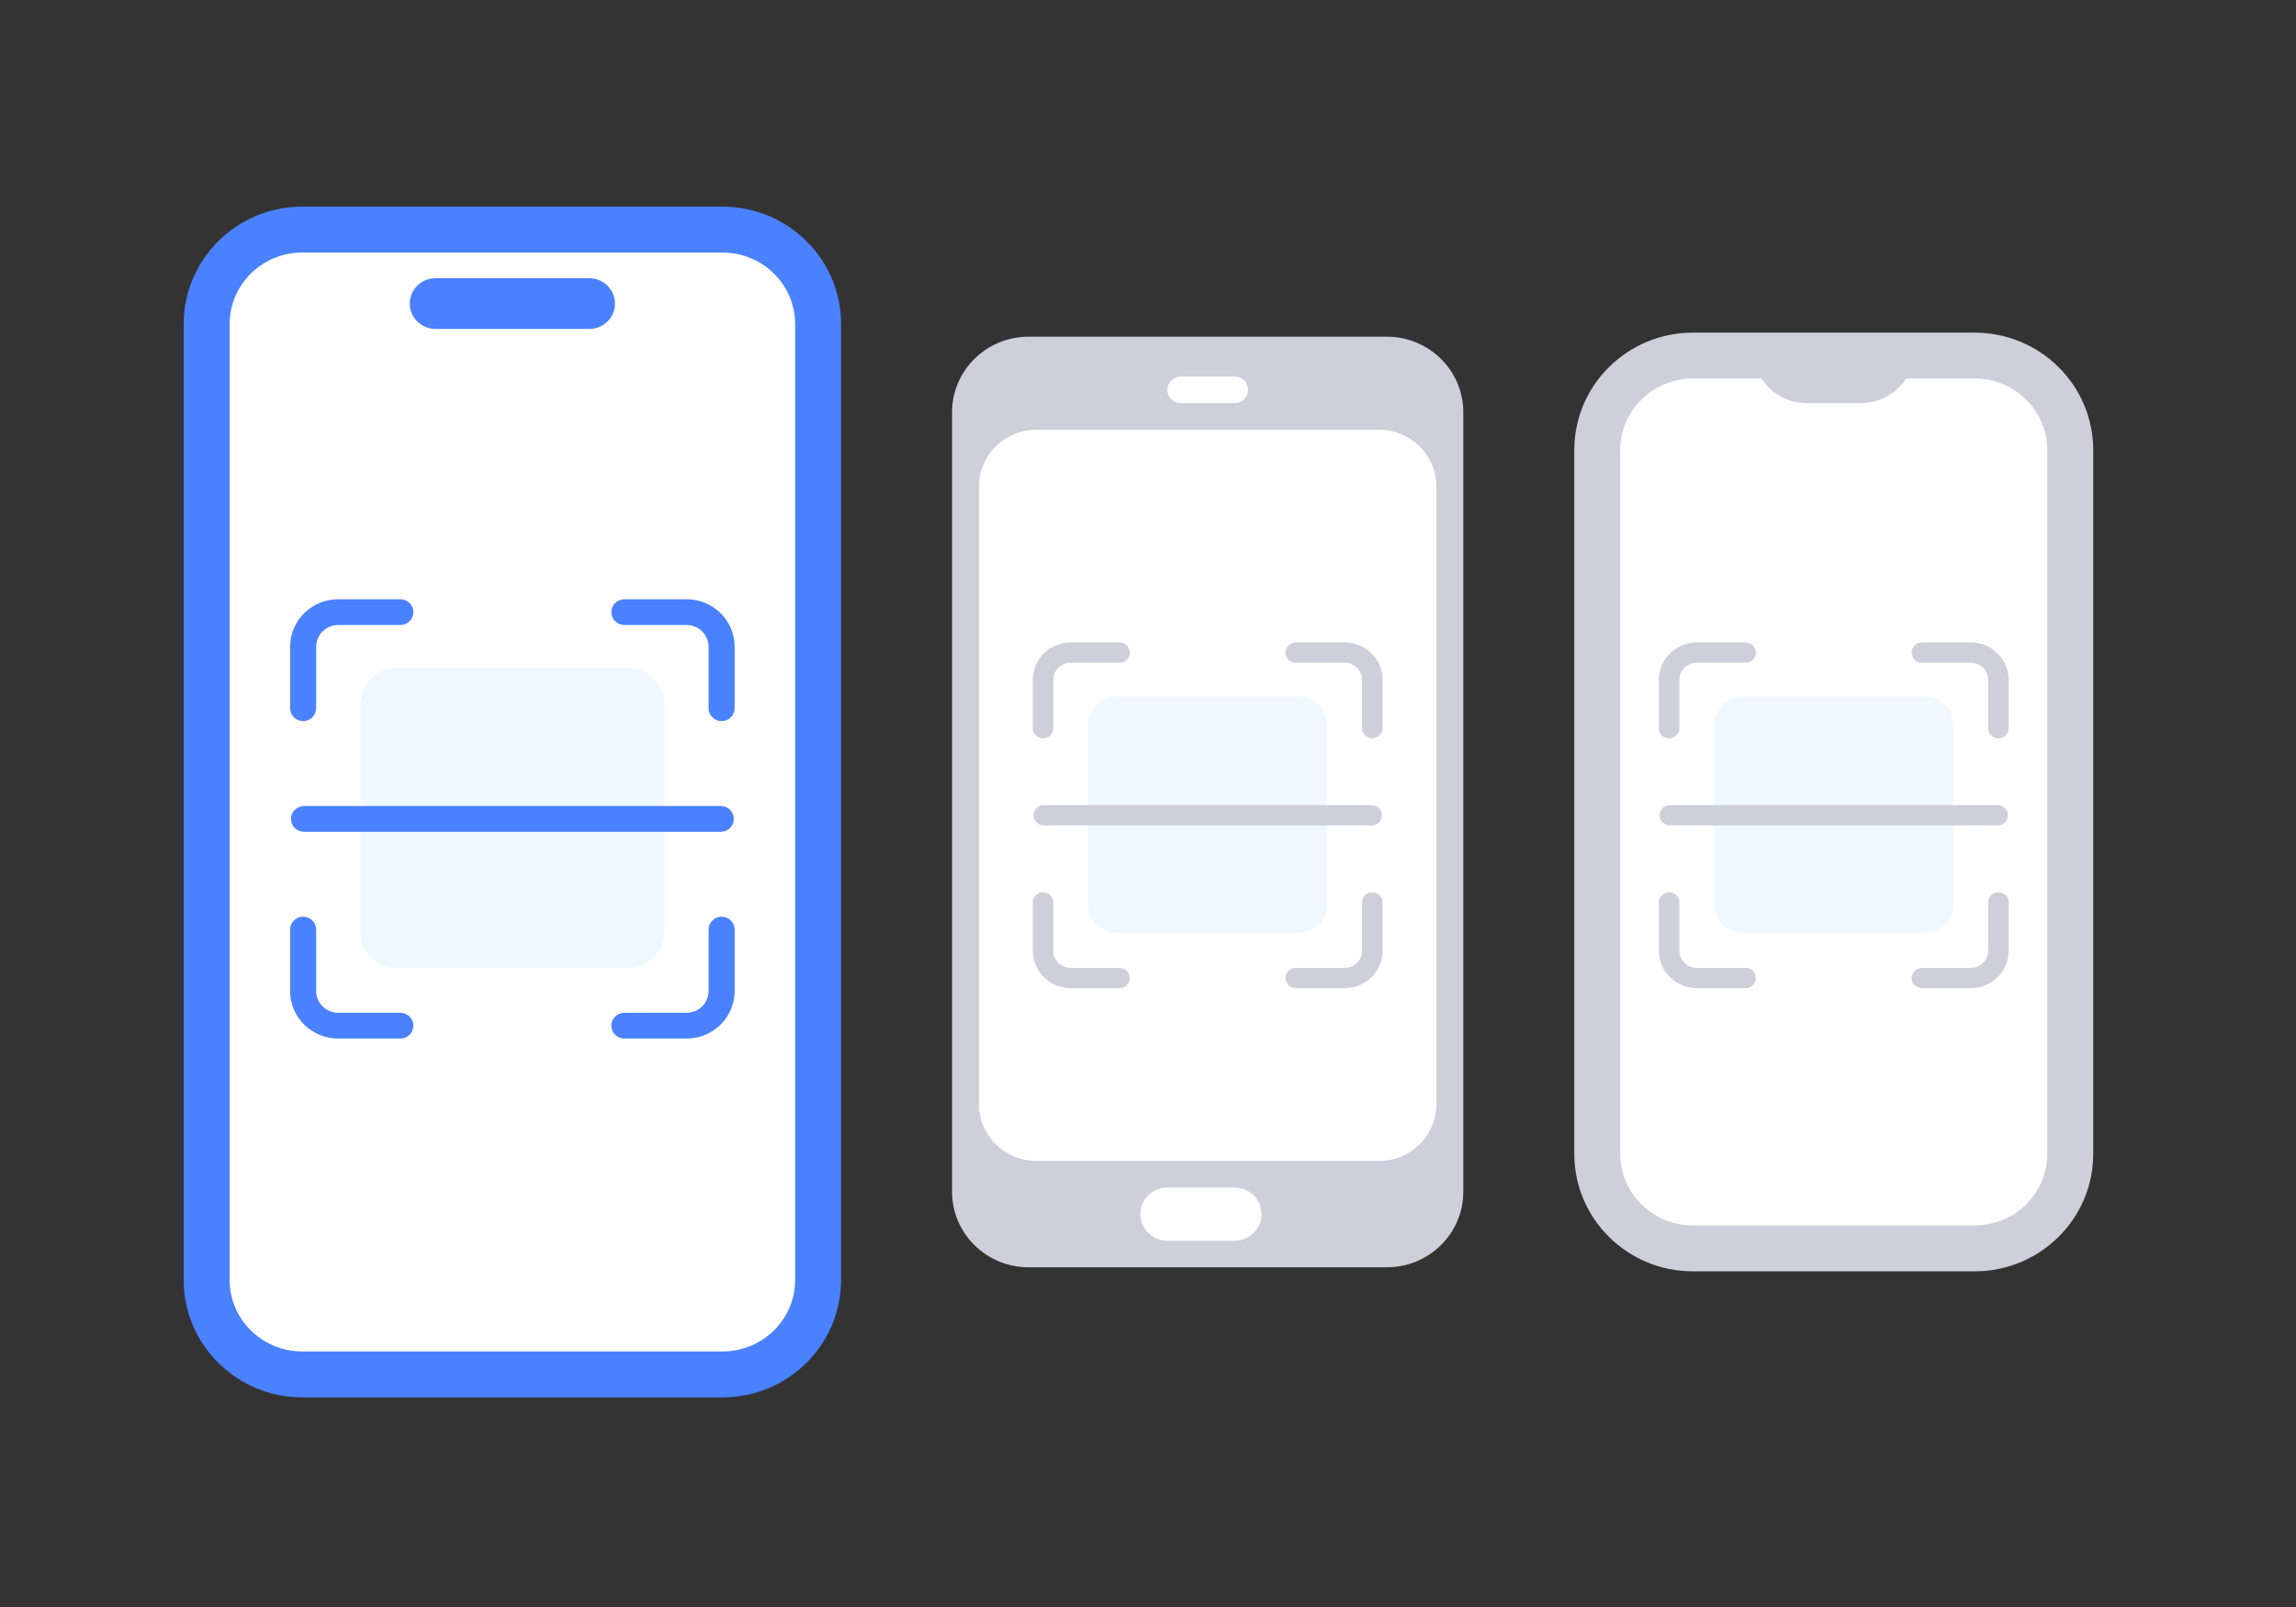<svg width="100" height="70" viewBox="0 0 100 70" fill="none" xmlns="http://www.w3.org/2000/svg">
<rect x="0" y="0" width="100" height="70" fill="#333333" stroke="none"/>
<path d="M31.466 10H13.167C10.866 10 9 11.844 9 14.118V55.751C9 58.025 10.866 59.869 13.167 59.869H31.466C33.767 59.869 35.632 58.025 35.632 55.751V14.118C35.632 11.844 33.767 10 31.466 10Z" fill="white"/>
<path fill-rule="evenodd" clip-rule="evenodd" d="M13.167 11C11.407 11 10 12.407 10 14.118V55.751C10 57.462 11.407 58.869 13.167 58.869H31.466C33.226 58.869 34.632 57.462 34.632 55.751V14.118C34.632 12.407 33.226 11 31.466 11H13.167ZM8 14.118C8 11.28 10.325 9 13.167 9H31.466C34.308 9 36.632 11.28 36.632 14.118V55.751C36.632 58.589 34.308 60.869 31.466 60.869H13.167C10.325 60.869 8 58.589 8 55.751V14.118Z" fill="#4981FF"/>
<path d="M28.934 30.654V40.613C28.933 41.027 28.767 41.424 28.47 41.717C28.174 42.01 27.773 42.174 27.354 42.175H17.276C16.857 42.174 16.456 42.008 16.16 41.715C15.864 41.422 15.698 41.025 15.698 40.611V30.652C15.699 30.239 15.866 29.842 16.162 29.55C16.458 29.258 16.86 29.093 17.278 29.093H27.355C27.774 29.094 28.175 29.259 28.471 29.551C28.767 29.844 28.933 30.241 28.934 30.654Z" fill="#3EACF6" fill-opacity="0.08"/>
<path d="M13.241 36.232C13.09 36.232 12.946 36.172 12.84 36.067C12.733 35.962 12.673 35.819 12.673 35.671C12.673 35.522 12.733 35.379 12.84 35.274C12.946 35.169 13.09 35.11 13.241 35.11H31.393C31.543 35.11 31.688 35.169 31.794 35.274C31.901 35.379 31.96 35.522 31.96 35.671C31.96 35.819 31.901 35.962 31.794 36.067C31.688 36.172 31.543 36.232 31.393 36.232H13.241Z" fill="#4981FF"/>
<path d="M30.862 30.849V28.171C30.861 27.92 30.76 27.68 30.581 27.502C30.401 27.325 30.158 27.225 29.904 27.225H27.194C27.044 27.225 26.899 27.166 26.793 27.06C26.686 26.955 26.627 26.813 26.627 26.664C26.627 26.515 26.686 26.372 26.793 26.267C26.899 26.162 27.044 26.103 27.194 26.103H29.904C30.459 26.104 30.991 26.322 31.383 26.709C31.776 27.097 31.996 27.623 31.997 28.171V30.849C31.997 30.998 31.937 31.141 31.831 31.246C31.724 31.351 31.58 31.41 31.429 31.41C31.279 31.41 31.135 31.351 31.028 31.246C30.922 31.141 30.862 30.998 30.862 30.849Z" fill="#4981FF"/>
<path d="M29.904 45.238H27.194C27.044 45.238 26.899 45.179 26.793 45.074C26.686 44.968 26.627 44.826 26.627 44.677C26.627 44.528 26.686 44.386 26.793 44.281C26.899 44.175 27.044 44.116 27.194 44.116H29.904C30.158 44.116 30.401 44.016 30.581 43.839C30.76 43.661 30.861 43.421 30.862 43.17V40.492C30.862 40.343 30.922 40.2 31.028 40.095C31.135 39.99 31.279 39.931 31.429 39.931C31.58 39.931 31.724 39.99 31.831 40.095C31.937 40.2 31.997 40.343 31.997 40.492V43.17C31.996 43.718 31.776 44.244 31.383 44.632C30.991 45.019 30.459 45.237 29.904 45.238Z" fill="#4981FF"/>
<path d="M12.635 30.849V28.171C12.636 27.623 12.856 27.097 13.248 26.709C13.641 26.322 14.173 26.104 14.728 26.103H17.438C17.588 26.103 17.733 26.162 17.839 26.267C17.946 26.372 18.005 26.515 18.005 26.664C18.005 26.813 17.946 26.955 17.839 27.06C17.733 27.166 17.588 27.225 17.438 27.225H14.728C14.474 27.225 14.231 27.325 14.051 27.502C13.871 27.68 13.771 27.92 13.77 28.171V30.849C13.77 30.998 13.71 31.141 13.604 31.246C13.497 31.351 13.353 31.41 13.203 31.41C13.052 31.41 12.908 31.351 12.801 31.246C12.695 31.141 12.635 30.998 12.635 30.849Z" fill="#4981FF"/>
<path d="M17.438 45.238H14.727C14.173 45.237 13.641 45.019 13.248 44.631C12.856 44.244 12.635 43.718 12.635 43.169V40.491C12.635 40.343 12.694 40.2 12.801 40.095C12.907 39.99 13.052 39.93 13.202 39.93C13.353 39.93 13.497 39.99 13.604 40.095C13.71 40.2 13.77 40.343 13.77 40.491V43.169C13.77 43.42 13.871 43.661 14.051 43.838C14.23 44.016 14.474 44.116 14.727 44.116H17.438C17.588 44.116 17.733 44.175 17.839 44.28C17.945 44.386 18.005 44.528 18.005 44.677C18.005 44.826 17.945 44.968 17.839 45.073C17.733 45.179 17.588 45.238 17.438 45.238Z" fill="#4981FF"/>
<path d="M25.667 12.12H18.965C18.348 12.12 17.848 12.615 17.848 13.224C17.848 13.834 18.348 14.328 18.965 14.328H25.667C26.284 14.328 26.784 13.834 26.784 13.224C26.784 12.615 26.284 12.12 25.667 12.12Z" fill="#4981FF"/>
<path d="M86.001 14.666H73.733C70.972 14.666 68.733 16.878 68.733 19.607V50.262C68.733 52.991 70.972 55.203 73.733 55.203H86.001C88.763 55.203 91.001 52.991 91.001 50.262V19.607C91.001 16.878 88.763 14.666 86.001 14.666Z" fill="white"/>
<path fill-rule="evenodd" clip-rule="evenodd" d="M73.733 16.489C71.973 16.489 70.567 17.896 70.567 19.607V50.262C70.567 51.972 71.973 53.379 73.733 53.379H86.001C87.761 53.379 89.168 51.972 89.168 50.262V19.607C89.168 17.896 87.761 16.489 86.001 16.489H73.733ZM68.567 19.607C68.567 16.769 70.891 14.489 73.733 14.489H86.001C88.844 14.489 91.168 16.769 91.168 19.607V50.262C91.168 53.099 88.844 55.379 86.001 55.379H73.733C70.891 55.379 68.567 53.099 68.567 50.262V19.607Z" fill="#CDD0DB"/>
<path d="M85.075 31.566V39.403C85.075 39.729 84.944 40.041 84.71 40.271C84.477 40.502 84.161 40.631 83.832 40.632H75.902C75.572 40.631 75.257 40.501 75.024 40.27C74.791 40.04 74.66 39.727 74.66 39.401V31.565C74.661 31.239 74.792 30.927 75.025 30.697C75.258 30.467 75.574 30.338 75.903 30.338H83.833C84.163 30.338 84.478 30.468 84.711 30.698C84.944 30.929 85.075 31.241 85.075 31.566Z" fill="#3EACF6" fill-opacity="0.08"/>
<path d="M72.726 35.955C72.608 35.955 72.494 35.908 72.41 35.825C72.327 35.743 72.28 35.63 72.28 35.513C72.28 35.396 72.327 35.284 72.41 35.201C72.494 35.119 72.608 35.072 72.726 35.072H87.01C87.128 35.072 87.242 35.119 87.326 35.201C87.409 35.284 87.456 35.396 87.456 35.513C87.456 35.63 87.409 35.743 87.326 35.825C87.242 35.908 87.128 35.955 87.01 35.955H72.726Z" fill="#CDD0DB"/>
<path d="M86.593 31.72V29.613C86.592 29.415 86.513 29.226 86.371 29.086C86.23 28.947 86.039 28.868 85.839 28.868H83.706C83.588 28.868 83.474 28.821 83.391 28.738C83.307 28.656 83.26 28.543 83.26 28.426C83.26 28.309 83.307 28.197 83.391 28.114C83.474 28.032 83.588 27.985 83.706 27.985H85.839C86.275 27.985 86.694 28.157 87.003 28.462C87.312 28.767 87.485 29.181 87.486 29.613V31.72C87.486 31.837 87.439 31.949 87.355 32.032C87.271 32.115 87.158 32.161 87.039 32.161C86.921 32.161 86.807 32.115 86.723 32.032C86.64 31.949 86.593 31.837 86.593 31.72Z" fill="#CDD0DB"/>
<path d="M85.839 43.042H83.706C83.588 43.042 83.474 42.995 83.391 42.913C83.307 42.83 83.26 42.718 83.26 42.601C83.26 42.484 83.307 42.371 83.391 42.289C83.474 42.206 83.588 42.159 83.706 42.159H85.839C86.039 42.159 86.23 42.08 86.371 41.941C86.513 41.801 86.592 41.612 86.593 41.414V39.307C86.593 39.19 86.64 39.078 86.723 38.995C86.807 38.912 86.921 38.866 87.039 38.866C87.158 38.866 87.271 38.912 87.355 38.995C87.439 39.078 87.486 39.19 87.486 39.307V41.414C87.485 41.846 87.312 42.26 87.003 42.565C86.694 42.87 86.275 43.041 85.839 43.042Z" fill="#CDD0DB"/>
<path d="M72.25 31.72V29.613C72.25 29.181 72.424 28.767 72.733 28.462C73.041 28.157 73.46 27.985 73.897 27.985H76.029C76.148 27.985 76.261 28.032 76.345 28.114C76.429 28.197 76.476 28.309 76.476 28.426C76.476 28.543 76.429 28.656 76.345 28.738C76.261 28.821 76.148 28.868 76.029 28.868H73.897C73.697 28.868 73.505 28.947 73.364 29.086C73.223 29.226 73.143 29.415 73.143 29.613V31.72C73.143 31.837 73.096 31.949 73.012 32.032C72.928 32.115 72.815 32.161 72.697 32.161C72.578 32.161 72.465 32.115 72.381 32.032C72.297 31.949 72.25 31.837 72.25 31.72Z" fill="#CDD0DB"/>
<path d="M76.029 43.042H73.897C73.46 43.041 73.041 42.87 72.733 42.565C72.424 42.26 72.25 41.846 72.25 41.414V39.307C72.25 39.19 72.297 39.078 72.381 38.995C72.465 38.912 72.578 38.866 72.697 38.866C72.815 38.866 72.929 38.912 73.012 38.995C73.096 39.078 73.143 39.19 73.143 39.307V41.414C73.144 41.612 73.223 41.801 73.364 41.941C73.506 42.08 73.697 42.159 73.897 42.159H76.029C76.148 42.159 76.261 42.206 76.345 42.289C76.429 42.371 76.476 42.484 76.476 42.601C76.476 42.718 76.429 42.83 76.345 42.913C76.261 42.995 76.148 43.042 76.029 43.042Z" fill="#CDD0DB"/>
<path d="M76.352 15.245H83.384C83.384 16.524 82.334 17.561 81.04 17.561H78.696C77.401 17.561 76.352 16.524 76.352 15.245Z" fill="#CDD0DB"/>
<path d="M60.4 14.666H44.799C42.958 14.666 41.466 16.141 41.466 17.96V51.909C41.466 53.728 42.958 55.203 44.799 55.203H60.4C62.241 55.203 63.733 53.728 63.733 51.909V17.96C63.733 16.141 62.241 14.666 60.4 14.666Z" fill="#CDD0DB"/>
<path d="M60.062 18.72H45.138C43.757 18.72 42.638 19.826 42.638 21.19V48.099C42.638 49.464 43.757 50.57 45.138 50.57H60.062C61.442 50.57 62.562 49.464 62.562 48.099V21.19C62.562 19.826 61.442 18.72 60.062 18.72Z" fill="white"/>
<path d="M57.807 31.566V39.403C57.806 39.729 57.675 40.041 57.442 40.271C57.209 40.502 56.893 40.631 56.563 40.632H48.634C48.304 40.631 47.988 40.501 47.755 40.27C47.523 40.04 47.392 39.727 47.392 39.401V31.565C47.393 31.239 47.524 30.927 47.757 30.697C47.99 30.467 48.306 30.338 48.635 30.338H56.565C56.894 30.338 57.21 30.468 57.443 30.698C57.675 30.929 57.806 31.241 57.807 31.566Z" fill="#3EACF6" fill-opacity="0.08"/>
<path d="M45.458 35.955C45.34 35.955 45.226 35.908 45.143 35.825C45.059 35.743 45.012 35.63 45.012 35.513C45.012 35.396 45.059 35.284 45.143 35.201C45.226 35.119 45.34 35.072 45.458 35.072H59.742C59.86 35.072 59.974 35.119 60.058 35.201C60.141 35.284 60.188 35.396 60.188 35.513C60.188 35.63 60.141 35.743 60.058 35.825C59.974 35.908 59.86 35.955 59.742 35.955H45.458Z" fill="#CDD0DB"/>
<path d="M59.325 31.72V29.613C59.324 29.415 59.245 29.226 59.103 29.086C58.962 28.947 58.771 28.868 58.571 28.868H56.438C56.32 28.868 56.206 28.821 56.123 28.738C56.039 28.656 55.992 28.543 55.992 28.426C55.992 28.309 56.039 28.197 56.123 28.114C56.206 28.032 56.32 27.985 56.438 27.985H58.571C59.007 27.985 59.426 28.157 59.735 28.462C60.044 28.767 60.217 29.181 60.218 29.613V31.72C60.218 31.837 60.17 31.949 60.087 32.032C60.003 32.115 59.889 32.161 59.771 32.161C59.653 32.161 59.539 32.115 59.455 32.032C59.372 31.949 59.325 31.837 59.325 31.72Z" fill="#CDD0DB"/>
<path d="M58.571 43.042H56.438C56.32 43.042 56.206 42.995 56.123 42.913C56.039 42.83 55.992 42.718 55.992 42.601C55.992 42.484 56.039 42.371 56.123 42.289C56.206 42.206 56.32 42.159 56.438 42.159H58.571C58.771 42.159 58.962 42.08 59.103 41.941C59.245 41.801 59.324 41.612 59.325 41.414V39.307C59.325 39.19 59.372 39.078 59.455 38.995C59.539 38.912 59.653 38.866 59.771 38.866C59.889 38.866 60.003 38.912 60.087 38.995C60.17 39.078 60.218 39.19 60.218 39.307V41.414C60.217 41.846 60.044 42.26 59.735 42.565C59.426 42.87 59.007 43.041 58.571 43.042Z" fill="#CDD0DB"/>
<path d="M44.982 31.72V29.613C44.982 29.181 45.156 28.767 45.464 28.462C45.773 28.157 46.192 27.985 46.628 27.985H48.761C48.879 27.985 48.993 28.032 49.077 28.114C49.16 28.197 49.208 28.309 49.208 28.426C49.208 28.543 49.16 28.656 49.077 28.738C48.993 28.821 48.879 28.868 48.761 28.868H46.628C46.429 28.868 46.237 28.947 46.096 29.086C45.955 29.226 45.875 29.415 45.875 29.613V31.72C45.875 31.837 45.828 31.949 45.744 32.032C45.66 32.115 45.547 32.161 45.428 32.161C45.31 32.161 45.196 32.115 45.112 32.032C45.029 31.949 44.982 31.837 44.982 31.72Z" fill="#CDD0DB"/>
<path d="M48.761 43.042H46.629C46.192 43.041 45.773 42.87 45.465 42.565C45.156 42.26 44.982 41.846 44.982 41.414V39.307C44.982 39.19 45.029 39.078 45.113 38.995C45.196 38.912 45.31 38.866 45.428 38.866C45.547 38.866 45.66 38.912 45.744 38.995C45.828 39.078 45.875 39.19 45.875 39.307V41.414C45.875 41.612 45.955 41.801 46.096 41.941C46.237 42.08 46.429 42.159 46.629 42.159H48.761C48.88 42.159 48.993 42.206 49.077 42.289C49.161 42.371 49.208 42.484 49.208 42.601C49.208 42.718 49.161 42.83 49.077 42.913C48.993 42.995 48.88 43.042 48.761 43.042Z" fill="#CDD0DB"/>
<path d="M53.771 16.403H51.427C51.103 16.403 50.841 16.663 50.841 16.982C50.841 17.302 51.103 17.561 51.427 17.561H53.771C54.095 17.561 54.357 17.302 54.357 16.982C54.357 16.663 54.095 16.403 53.771 16.403Z" fill="white"/>
<path d="M53.771 51.728H50.841C50.194 51.728 49.669 52.247 49.669 52.886C49.669 53.526 50.194 54.045 50.841 54.045H53.771C54.419 54.045 54.943 53.526 54.943 52.886C54.943 52.247 54.419 51.728 53.771 51.728Z" fill="white"/>
</svg>

